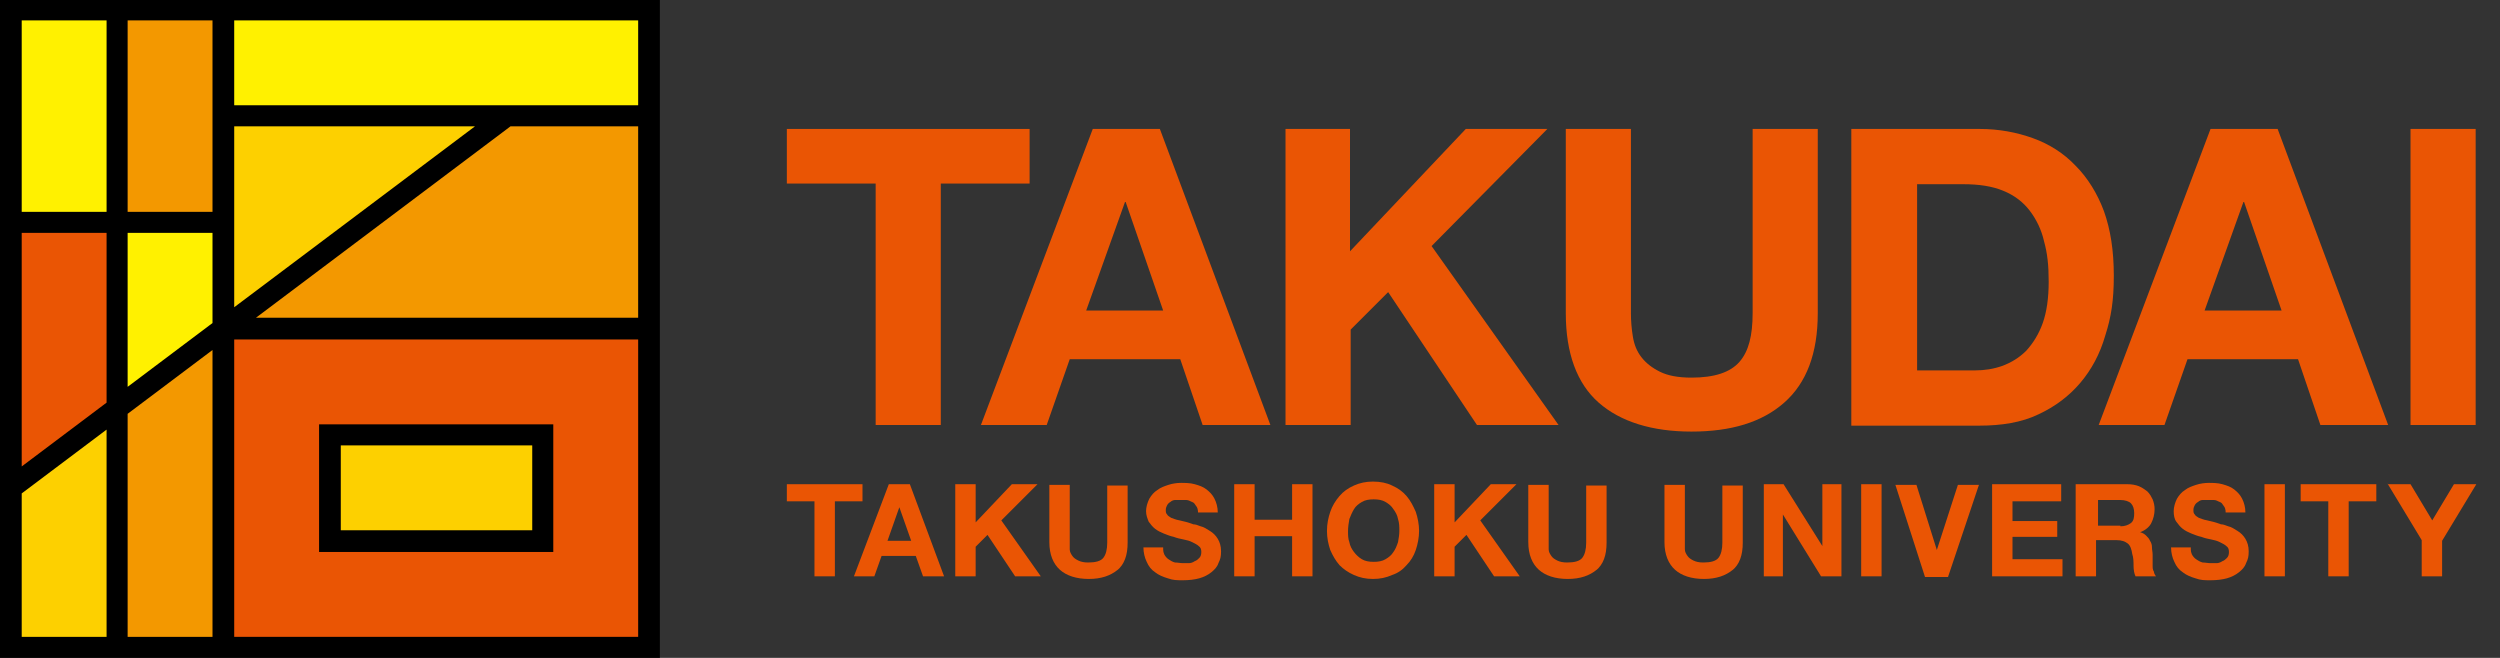 <?xml version="1.0" encoding="UTF-8"?>
<svg xmlns="http://www.w3.org/2000/svg" width="380" height="100" version="1.1" viewBox="0 0 380 100">
  <rect x="0" y="0" width="380" height="100" fill="#333333" stroke="none"/>
  <!-- Generator: Adobe Illustrator 28.7.7, SVG Export Plug-In . SVG Version: 1.2.0 Build 194)  -->
  <g>
    <g id="_レイヤー_1" data-name="レイヤー_1">
      <g>
        <g>
          <g>
            <path d="M0-.2h100.3v100.3H0V-.2Z"/>
            <polygon points="35.6 19.2 35.6 46.7 72.2 19.2 35.6 19.2" fill="#fdd000"/>
            <path d="M35.6,96.8h61.4v-45.2h-61.4v45.2ZM48.5,64.5h35.6v19.4h-35.6v-19.4Z" fill="#ea5504"/>
            <rect x="51.8" y="67.7" width="29.1" height="12.9" fill="#fdd000"/>
            <rect x="35.6" y="3.1" width="61.4" height="12.9" fill="#fff100"/>
            <polygon points="97 19.2 77.6 19.2 38.9 48.3 97 48.3 97 19.2" fill="#f39800"/>
            <rect x="3.3" y="3.1" width="12.9" height="29.1" fill="#fff100"/>
            <polygon points="16.2 35.4 3.3 35.4 3.3 70.9 16.2 61.2 16.2 35.4" fill="#ea5504"/>
            <polygon points="32.3 35.4 19.4 35.4 19.4 58.8 32.3 49.1 32.3 35.4" fill="#fff100"/>
            <polygon points="3.3 75 3.3 96.8 16.2 96.8 16.2 65.3 3.3 75" fill="#fdd000"/>
            <polygon points="19.4 96.8 32.3 96.8 32.3 53.2 19.4 62.9 19.4 96.8" fill="#f39800"/>
            <rect x="19.4" y="3.1" width="12.9" height="29.1" fill="#f39800"/>
          </g>
          <g>
            <g>
              <path d="M119.6,27.9v-8.3h36.9v8.3h-13.5v36.7h-9.9V27.9h-13.5Z" fill="#ea5504"/>
              <path d="M176.3,19.6l16.8,45h-10.3l-3.4-10h-16.8l-3.5,10h-10l17-45h10.1ZM176.8,47.2l-5.7-16.5h-.1l-5.9,16.5h11.7Z" fill="#ea5504"/>
              <path d="M205.2,19.6v18.6l17.6-18.6h12.4l-17.6,17.8,19.3,27.2h-12.4l-13.5-20.2-5.7,5.7v14.5h-9.9V19.6h9.9Z" fill="#ea5504"/>
              <path d="M271.2,61.2c-3.4,3-8.1,4.4-14.1,4.4s-10.8-1.5-14.1-4.4c-3.3-2.9-5-7.5-5-13.6v-28h9.9v28c0,1.2.1,2.4.3,3.6.2,1.2.6,2.2,1.3,3.1.7.9,1.6,1.6,2.8,2.2,1.2.6,2.8.9,4.8.9,3.5,0,5.9-.8,7.3-2.4s2-4,2-7.4v-28h9.9v28c0,6.1-1.7,10.6-5.1,13.6Z" fill="#ea5504"/>
              <path d="M300.9,19.6c2.9,0,5.6.5,8.1,1.4,2.5.9,4.7,2.3,6.5,4.2,1.8,1.8,3.3,4.2,4.3,6.9,1,2.8,1.5,6,1.5,9.8s-.4,6.3-1.3,9.1c-.8,2.8-2.1,5.2-3.8,7.2-1.7,2-3.8,3.6-6.4,4.8-2.5,1.2-5.5,1.7-9,1.7h-19.4V19.6h19.4ZM300.2,56.3c1.4,0,2.8-.2,4.2-.7,1.3-.5,2.5-1.2,3.6-2.3,1-1.1,1.9-2.5,2.5-4.2.6-1.7.9-3.8.9-6.3s-.2-4.3-.7-6.1c-.4-1.8-1.2-3.4-2.2-4.7-1-1.3-2.3-2.3-4-3-1.7-.7-3.7-1-6.1-1h-7v28.3h8.8Z" fill="#ea5504"/>
              <path d="M346.2,19.6l16.8,45h-10.3l-3.4-10h-16.8l-3.5,10h-10l17-45h10.1ZM346.8,47.2l-5.7-16.5h-.1l-5.9,16.5h11.7Z" fill="#ea5504"/>
              <path d="M376.3,19.6v45h-9.9V19.6h9.9Z" fill="#ea5504"/>
            </g>
            <g>
              <path d="M119.6,76.2v-2.6h11.5v2.6h-4.2v11.4h-3.1v-11.4h-4.2Z" fill="#ea5504"/>
              <path d="M138.3,73.6l5.2,14h-3.2l-1.1-3.1h-5.2l-1.1,3.1h-3.1l5.3-14h3.2ZM138.5,82.2l-1.8-5.1h0l-1.8,5.1h3.6Z" fill="#ea5504"/>
              <path d="M148.3,73.6v5.8l5.5-5.8h3.9l-5.5,5.5,6,8.5h-3.9l-4.2-6.3-1.8,1.8v4.5h-3.1v-14h3.1Z" fill="#ea5504"/>
              <path d="M169.9,86.6c-1.1.9-2.5,1.4-4.4,1.4s-3.4-.5-4.4-1.4c-1-.9-1.6-2.3-1.6-4.2v-8.7h3.1v8.7c0,.4,0,.8,0,1.1,0,.4.2.7.4,1,.2.3.5.5.9.7.4.2.9.3,1.5.3,1.1,0,1.9-.2,2.3-.7.4-.5.6-1.3.6-2.3v-8.7h3.1v8.7c0,1.9-.5,3.3-1.6,4.2Z" fill="#ea5504"/>
              <path d="M176.9,84.2c.2.3.4.6.7.8.3.2.6.4,1,.5.4,0,.8.1,1.2.1s.6,0,.9,0c.3,0,.6-.1.9-.3.3-.1.5-.3.7-.5.2-.2.3-.5.3-.9s-.1-.7-.4-.9c-.2-.2-.6-.4-1-.6-.4-.2-.8-.3-1.3-.4-.5-.1-1-.2-1.5-.4-.5-.1-1-.3-1.5-.5-.5-.2-.9-.4-1.3-.7-.4-.3-.7-.7-1-1.1-.2-.5-.4-1-.4-1.6s.2-1.3.5-1.9c.3-.5.7-1,1.2-1.3.5-.4,1.1-.6,1.7-.8.6-.2,1.3-.3,1.9-.3s1.4,0,2.1.2c.7.2,1.3.4,1.8.8.5.4.9.8,1.2,1.4.3.6.5,1.3.5,2.1h-3c0-.4-.1-.8-.3-1-.2-.3-.3-.5-.6-.6s-.5-.3-.9-.3c-.3,0-.7,0-1,0s-.5,0-.7,0c-.2,0-.5.1-.7.3-.2.1-.4.3-.5.5s-.2.4-.2.7,0,.5.2.7c.1.2.3.3.6.5.3.1.7.3,1.3.4.5.1,1.3.3,2.1.6.3,0,.6.1,1.1.3.5.1.9.4,1.4.7.5.3.9.7,1.2,1.2.3.5.5,1.1.5,1.9s-.1,1.2-.4,1.8c-.2.6-.6,1-1.1,1.4-.5.4-1.1.7-1.8.9-.7.2-1.6.3-2.5.3s-1.5,0-2.3-.3c-.7-.2-1.4-.5-1.9-.9-.6-.4-1-.9-1.3-1.6-.3-.6-.5-1.4-.5-2.2h3c0,.5,0,.9.3,1.2Z" fill="#ea5504"/>
              <path d="M190.7,73.6v5.4h5.7v-5.4h3.1v14h-3.1v-6.1h-5.7v6.1h-3.1v-14h3.1Z" fill="#ea5504"/>
              <path d="M202.2,77.8c.3-.9.8-1.7,1.4-2.4.6-.7,1.3-1.2,2.2-1.6.9-.4,1.8-.6,2.9-.6s2.1.2,2.9.6c.9.4,1.6.9,2.2,1.6.6.7,1,1.5,1.4,2.4.3.9.5,1.9.5,2.9s-.2,2-.5,2.9c-.3.9-.8,1.7-1.4,2.3-.6.7-1.3,1.2-2.2,1.5-.9.4-1.8.6-2.9.6s-2-.2-2.9-.6c-.9-.4-1.6-.9-2.2-1.5-.6-.7-1-1.4-1.4-2.3-.3-.9-.5-1.8-.5-2.9s.2-2,.5-2.9ZM205.1,82.4c.1.6.4,1.1.7,1.5.3.4.7.8,1.2,1.1.5.3,1.1.4,1.8.4s1.3-.1,1.8-.4c.5-.3.9-.6,1.2-1.1.3-.4.5-.9.7-1.5.1-.6.2-1.1.2-1.7s0-1.2-.2-1.8c-.1-.6-.4-1.1-.7-1.5-.3-.5-.7-.8-1.2-1.1-.5-.3-1.1-.4-1.8-.4s-1.3.1-1.8.4c-.5.3-.9.6-1.2,1.1-.3.5-.5,1-.7,1.5-.1.6-.2,1.2-.2,1.8s0,1.2.2,1.7Z" fill="#ea5504"/>
              <path d="M221.1,73.6v5.8l5.5-5.8h3.9l-5.5,5.5,6,8.5h-3.9l-4.2-6.3-1.8,1.8v4.5h-3.1v-14h3.1Z" fill="#ea5504"/>
              <path d="M242.7,86.6c-1.1.9-2.5,1.4-4.4,1.4s-3.4-.5-4.4-1.4c-1-.9-1.6-2.3-1.6-4.2v-8.7h3.1v8.7c0,.4,0,.8,0,1.1,0,.4.2.7.4,1,.2.3.5.5.9.7.4.2.9.3,1.5.3,1.1,0,1.9-.2,2.3-.7.4-.5.6-1.3.6-2.3v-8.7h3.1v8.7c0,1.9-.5,3.3-1.6,4.2Z" fill="#ea5504"/>
              <path d="M263.4,86.6c-1.1.9-2.5,1.4-4.4,1.4s-3.4-.5-4.4-1.4c-1-.9-1.6-2.3-1.6-4.2v-8.7h3.1v8.7c0,.4,0,.8,0,1.1,0,.4.2.7.4,1,.2.3.5.5.9.7.4.2.9.3,1.5.3,1.1,0,1.9-.2,2.3-.7.4-.5.6-1.3.6-2.3v-8.7h3.1v8.7c0,1.9-.5,3.3-1.6,4.2Z" fill="#ea5504"/>
              <path d="M271.1,73.6l5.9,9.4h0v-9.4h2.9v14h-3.1l-5.8-9.4h0v9.4h-2.9v-14h3.1Z" fill="#ea5504"/>
              <path d="M286,73.6v14h-3.1v-14h3.1Z" fill="#ea5504"/>
              <path d="M292.6,87.7l-4.5-14h3.2l3.1,9.9h0l3.2-9.9h3.2l-4.7,14h-3.5Z" fill="#ea5504"/>
              <path d="M313.3,73.6v2.6h-7.4v3h6.8v2.4h-6.8v3.4h7.6v2.6h-10.7v-14h10.5Z" fill="#ea5504"/>
              <path d="M323.4,73.6c.6,0,1.2.1,1.7.3.5.2.9.5,1.3.8.4.4.6.8.8,1.2.2.5.3,1,.3,1.5,0,.8-.2,1.5-.5,2.1-.3.6-.9,1.1-1.7,1.4h0c.4.1.7.3.9.5.2.2.5.5.6.8.2.3.3.6.3,1,0,.4.1.7.1,1.1,0,.2,0,.5,0,.8s0,.6,0,.9c0,.3,0,.6.2.9,0,.3.2.5.3.7h-3.1c-.2-.4-.3-1-.3-1.6s0-1.2-.2-1.8c-.1-.7-.3-1.3-.7-1.6s-.9-.5-1.7-.5h-3.1v5.5h-3.1v-14h7.6ZM322.3,80c.7,0,1.2-.2,1.6-.5.4-.3.5-.8.5-1.5s-.2-1.2-.5-1.5-.9-.5-1.6-.5h-3.4v3.9h3.4Z" fill="#ea5504"/>
              <path d="M333.1,84.2c.2.3.4.6.7.8.3.2.6.4,1,.5.4,0,.8.1,1.2.1s.6,0,.9,0c.3,0,.6-.1.9-.3.3-.1.5-.3.7-.5.2-.2.3-.5.3-.9s-.1-.7-.4-.9c-.2-.2-.6-.4-1-.6-.4-.2-.8-.3-1.3-.4-.5-.1-1-.2-1.5-.4-.5-.1-1-.3-1.5-.5-.5-.2-.9-.4-1.3-.7-.4-.3-.7-.7-1-1.1s-.4-1-.4-1.6.2-1.3.5-1.9c.3-.5.7-1,1.2-1.3.5-.4,1.1-.6,1.7-.8.6-.2,1.3-.3,1.9-.3s1.4,0,2.1.2c.7.2,1.3.4,1.8.8.5.4.9.8,1.2,1.4.3.6.5,1.3.5,2.1h-3c0-.4-.1-.8-.3-1-.2-.3-.3-.5-.6-.6s-.5-.3-.9-.3c-.3,0-.7,0-1,0s-.5,0-.7,0c-.2,0-.5.1-.7.3-.2.1-.4.3-.5.5s-.2.4-.2.7,0,.5.2.7c.1.2.3.3.6.5.3.1.7.3,1.3.4.5.1,1.3.3,2.1.6.3,0,.6.1,1.1.3.5.1.9.4,1.4.7.5.3.9.7,1.2,1.2.3.5.5,1.1.5,1.9s-.1,1.2-.4,1.8c-.2.6-.6,1-1.1,1.4-.5.4-1.1.7-1.8.9-.7.2-1.6.3-2.5.3s-1.5,0-2.3-.3c-.7-.2-1.4-.5-1.9-.9-.6-.4-1-.9-1.3-1.6-.3-.6-.5-1.4-.5-2.2h3c0,.5,0,.9.3,1.2Z" fill="#ea5504"/>
              <path d="M347.3,73.6v14h-3.1v-14h3.1Z" fill="#ea5504"/>
              <path d="M349.7,76.2v-2.6h11.5v2.6h-4.2v11.4h-3.1v-11.4h-4.2Z" fill="#ea5504"/>
              <path d="M362.9,73.6h3.5l3.3,5.5,3.3-5.5h3.4l-5.2,8.6v5.4h-3.1v-5.5l-5.2-8.6Z" fill="#ea5504"/>
            </g>
          </g>
        </g>
        <rect x="113" y="-163.3" width="150.4" height="426.4" transform="translate(238.1 -138.2) rotate(90)" fill="none"/>
        <rect x="0" y="-.2" width="376.3" height="100.3" fill="none"/>
      </g>
    </g>
  </g>
</svg>